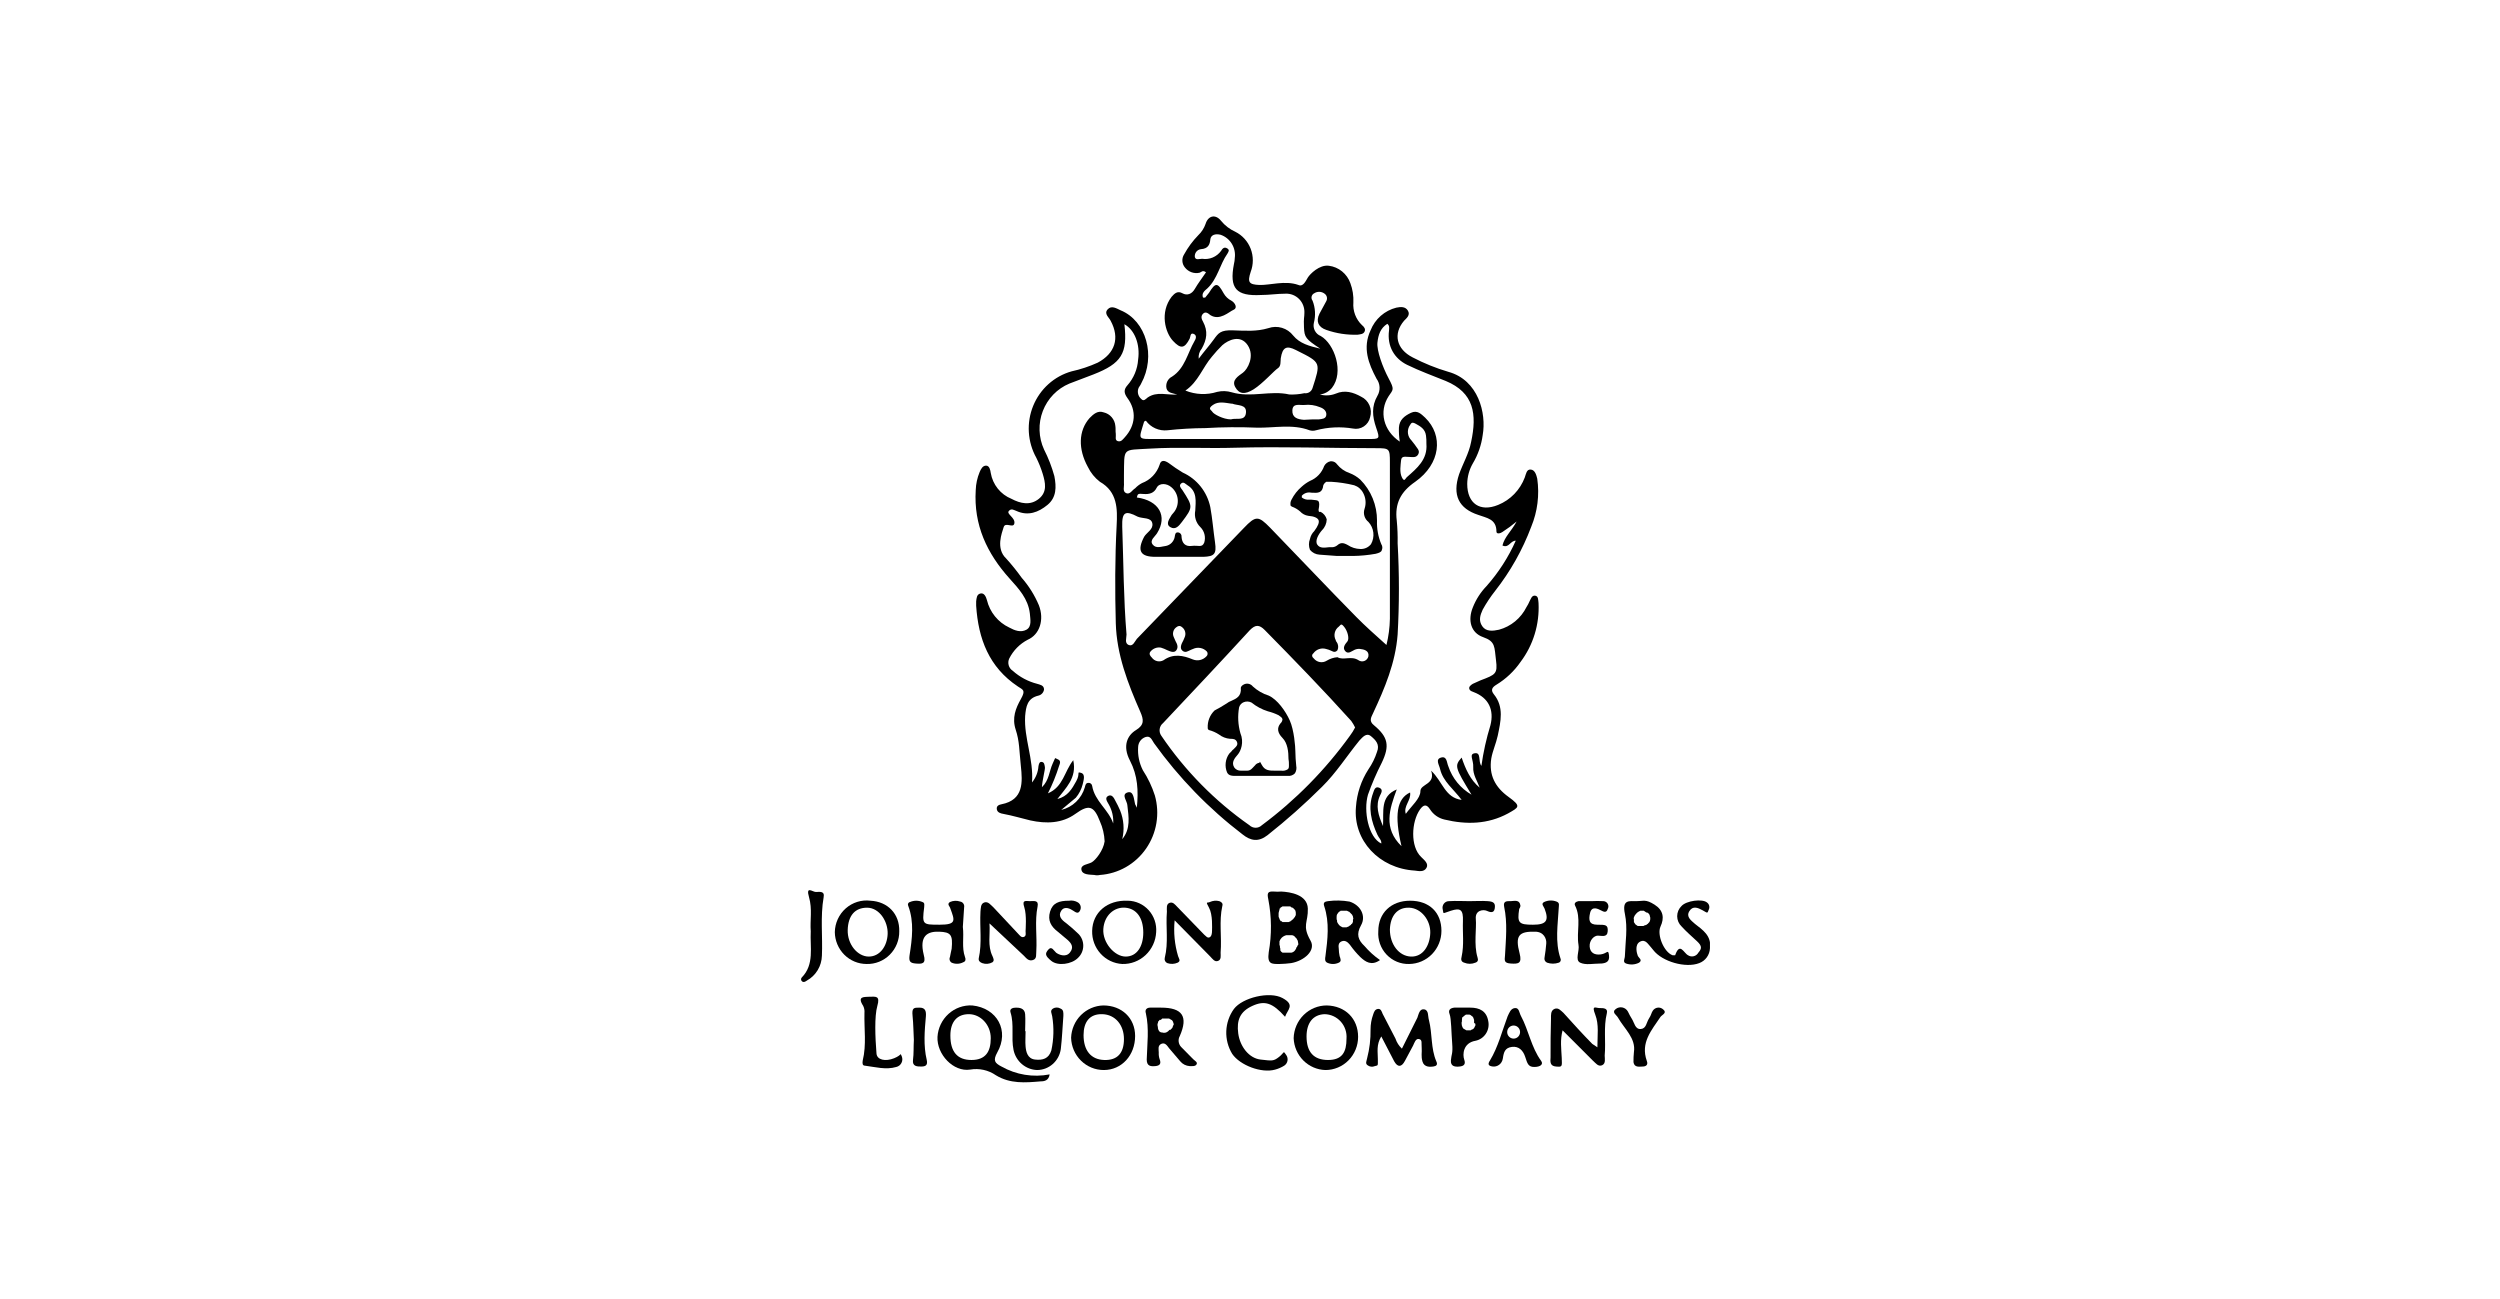 <svg width="231" height="120" viewBox="0 0 231 120" fill="none" xmlns="http://www.w3.org/2000/svg">
<g clip-path="url(#clip0_8248_22706)">
<path d="M108.776 36.451C108.379 36.33 107.902 36.331 107.783 35.887C107.735 35.673 107.76 35.449 107.853 35.251C107.947 35.053 108.105 34.893 108.299 34.798C109.49 34.032 109.728 32.621 110.364 31.532C110.522 31.29 110.602 30.968 110.284 30.847C109.967 30.726 110.006 31.129 109.927 31.29C109.451 32.218 109.093 32.258 108.379 31.492C107.664 30.726 107.148 28.871 108.26 27.419C108.538 27.097 108.815 26.855 109.252 27.097C109.689 27.338 110.125 27.177 110.403 26.693C110.681 26.209 111.078 25.685 111.435 25.161C111.118 24.919 110.999 25.161 110.84 25.201C110.593 25.257 110.335 25.242 110.097 25.156C109.858 25.071 109.648 24.919 109.49 24.718C109.35 24.552 109.266 24.344 109.252 24.126C109.237 23.908 109.293 23.691 109.411 23.508C109.766 22.859 110.207 22.262 110.721 21.734C111.026 21.445 111.258 21.085 111.396 20.685C111.634 19.919 112.309 19.758 112.825 20.403C113.179 20.838 113.627 21.183 114.135 21.411C114.787 21.735 115.296 22.296 115.561 22.983C115.826 23.67 115.827 24.433 115.564 25.121C115.246 26.088 115.405 26.29 116.358 26.33C117.311 26.371 118.74 25.887 119.97 26.33C120.407 26.532 120.645 25.968 120.844 25.645C121.042 25.322 121.916 24.435 122.789 24.556C123.234 24.612 123.656 24.792 124.006 25.077C124.357 25.362 124.623 25.74 124.774 26.169C124.985 26.735 125.079 27.339 125.052 27.943C125.02 28.331 125.075 28.721 125.212 29.084C125.35 29.447 125.566 29.774 125.846 30.04C126.044 30.201 126.203 30.403 126.084 30.645C125.965 30.887 125.687 30.887 125.449 30.927C124.464 30.961 123.482 30.811 122.551 30.484C121.836 30.242 121.558 29.718 121.916 28.992L122.551 27.822C122.613 27.709 122.631 27.575 122.602 27.448C122.572 27.322 122.498 27.211 122.392 27.137C122.256 27.032 122.092 26.972 121.922 26.965C121.751 26.957 121.583 27.003 121.439 27.097C121.378 27.125 121.324 27.166 121.281 27.219C121.239 27.271 121.209 27.333 121.193 27.399C121.178 27.466 121.178 27.535 121.193 27.601C121.208 27.668 121.238 27.729 121.28 27.782C121.538 28.436 121.579 29.158 121.4 29.838C121.345 30.084 121.379 30.341 121.495 30.563C121.612 30.785 121.804 30.958 122.035 31.048C123.305 31.774 124.218 34.395 123.067 35.847C122.786 36.185 122.388 36.401 121.955 36.451C122.441 36.585 122.956 36.557 123.424 36.371C124.258 36.008 125.052 36.25 125.766 36.653C126.108 36.812 126.381 37.092 126.535 37.441C126.688 37.79 126.711 38.183 126.6 38.548C126.524 38.9 126.314 39.207 126.017 39.403C125.72 39.599 125.359 39.669 125.012 39.597C123.875 39.407 122.712 39.462 121.598 39.758C121.404 39.817 121.197 39.817 121.003 39.758C119.415 39.153 117.708 39.556 116.12 39.516C114.545 39.449 112.969 39.462 111.396 39.556C110.215 39.563 109.036 39.63 107.863 39.758C107.484 39.798 107.102 39.738 106.754 39.582C106.406 39.427 106.104 39.181 105.878 38.871L105.719 38.951C105.203 40.685 105.044 40.564 106.91 40.564H126.401C127.513 40.564 127.513 40.564 127.156 39.516C126.798 38.468 126.719 37.54 127.275 36.572C127.417 36.332 127.485 36.054 127.471 35.774C127.457 35.494 127.361 35.224 127.195 35C126.441 33.589 125.885 32.137 126.64 30.524C126.844 30.008 127.167 29.548 127.581 29.183C127.996 28.819 128.489 28.56 129.021 28.427C129.418 28.347 129.855 28.306 130.093 28.709C130.331 29.113 129.974 29.395 129.736 29.637C128.704 30.847 129.021 32.258 130.53 33.024C131.584 33.574 132.687 34.02 133.825 34.355C136.604 35.121 137.358 38.185 137.001 40.201C136.877 41.13 136.566 42.022 136.088 42.822C135.756 43.398 135.578 44.051 135.572 44.718C135.572 46.532 136.763 47.339 138.43 46.653C138.991 46.425 139.499 46.082 139.923 45.645C140.346 45.208 140.676 44.686 140.891 44.113C141.01 43.79 141.05 43.347 141.447 43.387C141.844 43.427 141.963 43.911 142.042 44.234C142.258 45.736 142.065 47.27 141.487 48.669C140.683 50.808 139.558 52.807 138.152 54.597C137.723 55.142 137.338 55.722 137.001 56.33C136.762 56.855 136.604 57.339 136.961 57.863C137.318 58.387 137.953 58.306 138.509 58.185C139.054 58.037 139.562 57.774 140 57.412C140.438 57.051 140.795 56.6 141.05 56.089C141.158 55.922 141.251 55.747 141.328 55.564C141.447 55.363 141.526 55 141.844 55.04C142.161 55.081 142.122 55.443 142.161 55.726C142.259 57.684 141.668 59.613 140.494 61.169C139.905 62.018 139.148 62.732 138.271 63.266C137.874 63.508 137.715 63.75 138.033 64.153C138.986 65.322 138.668 66.653 138.39 67.984C138.231 68.71 137.914 69.395 137.795 70.08C137.556 71.613 138.152 72.742 139.383 73.629C140.613 74.516 140.335 74.597 139.343 75.161C137.477 76.169 135.492 76.21 133.468 75.726C133.191 75.663 132.929 75.545 132.697 75.379C132.466 75.213 132.269 75.002 132.118 74.758C131.8 74.274 131.522 74.355 131.205 74.798C130.411 75.927 130.292 78.226 131.324 79.193C131.602 79.476 132.038 79.798 131.8 80.201C131.562 80.605 131.086 80.484 130.728 80.443C127.434 80.242 125.012 77.661 125.29 74.556C125.376 73.319 125.772 72.126 126.441 71.088C126.784 70.594 127.051 70.05 127.235 69.476C127.513 68.79 127.116 68.387 126.679 68.024C126.243 67.661 125.885 68.145 125.607 68.427C124.456 69.838 123.464 71.411 122.154 72.701C120.558 74.289 118.875 75.784 117.112 77.177C116.279 77.822 115.564 77.701 114.81 77.097C111.689 74.713 108.933 71.873 106.632 68.669C106.434 68.387 106.314 67.943 105.838 68.105C105.646 68.171 105.478 68.295 105.357 68.461C105.237 68.626 105.169 68.826 105.163 69.032C105.113 69.772 105.264 70.511 105.6 71.169C106.073 71.894 106.447 72.681 106.711 73.508C106.944 74.335 106.992 75.204 106.851 76.053C106.71 76.901 106.384 77.707 105.897 78.41C105.41 79.114 104.774 79.698 104.035 80.12C103.297 80.541 102.475 80.79 101.63 80.847C101.461 80.888 101.284 80.888 101.114 80.847C100.677 80.806 100.003 80.847 99.923 80.363C99.844 79.879 100.519 79.879 100.876 79.677C101.233 79.476 101.948 78.588 102.067 77.742C102.04 77.101 101.892 76.471 101.63 75.887C101.074 74.435 100.598 74.314 99.367 75.201C98.137 76.088 96.668 76.129 95.199 75.806C94.365 75.605 93.572 75.363 92.698 75.201C92.46 75.161 92.142 75.08 92.103 74.758C92.063 74.435 92.341 74.355 92.539 74.314C94.604 73.911 94.485 72.258 94.326 70.766C94.167 69.274 94.207 68.508 93.85 67.419C93.492 66.33 93.85 65.443 94.326 64.597C94.802 63.75 94.524 63.75 94.048 63.427C91.388 61.653 90.396 59.032 90.197 55.968V55.564C90.237 55.282 90.237 54.919 90.594 54.839C90.951 54.758 91.11 55.161 91.19 55.443C91.323 55.997 91.579 56.513 91.936 56.953C92.293 57.393 92.744 57.745 93.254 57.984C93.77 58.266 94.326 58.468 94.842 58.185C95.358 57.903 95.199 57.218 95.159 56.693C95.001 55.322 94.127 54.395 93.294 53.468C91.19 51.129 89.959 48.508 90.158 45.282C90.177 44.714 90.298 44.153 90.515 43.629C90.634 43.347 90.793 43.024 91.11 43.024C91.428 43.024 91.507 43.427 91.547 43.709C91.638 44.238 91.861 44.734 92.195 45.151C92.528 45.567 92.961 45.89 93.453 46.089C94.286 46.532 95.199 46.734 95.993 46.089C96.787 45.443 96.589 44.597 96.35 43.79C96.193 43.277 95.994 42.778 95.755 42.298C95.351 41.573 95.115 40.764 95.065 39.933C95.015 39.102 95.152 38.27 95.466 37.5C95.78 36.731 96.262 36.044 96.876 35.492C97.49 34.94 98.22 34.537 99.01 34.314C99.843 34.131 100.654 33.861 101.432 33.508C103.02 32.661 103.496 31.25 102.623 29.637C102.464 29.314 101.987 28.992 102.345 28.588C102.702 28.185 103.178 28.508 103.536 28.669C105.918 29.637 106.831 32.903 105.441 35.443C105.362 35.645 105.203 35.766 105.163 35.968C105.124 36.127 105.129 36.294 105.178 36.451C105.227 36.608 105.318 36.747 105.441 36.855C105.679 37.137 105.878 36.855 106.037 36.734C106.91 36.129 107.863 36.532 108.776 36.451ZM105.044 74.637C105.203 73.064 105.124 71.653 104.409 70.282C103.694 68.911 104.171 67.943 104.965 67.46C105.759 66.976 105.679 66.492 105.362 65.766C104.211 63.145 103.178 60.484 103.099 57.58C103.02 54.677 103.02 51.572 103.178 48.548C103.258 47.016 103.258 45.443 101.63 44.516C101.159 44.154 100.778 43.684 100.519 43.145C99.606 41.492 99.645 39.798 100.677 38.629C101.035 38.266 101.432 37.903 101.987 38.105C102.273 38.172 102.531 38.328 102.723 38.553C102.916 38.778 103.033 39.058 103.059 39.355C103.099 39.597 103.059 39.839 103.099 40.08C103.139 40.322 102.98 40.685 103.297 40.766C103.615 40.847 103.774 40.564 103.933 40.403C104.925 39.314 105.044 37.943 104.171 36.774C103.853 36.33 103.814 36.008 104.171 35.605C104.755 34.947 105.104 34.109 105.163 33.226C105.362 31.814 104.846 30.484 103.893 29.959C104.211 32.661 103.615 33.589 101.035 34.597L98.812 35.443C98.255 35.675 97.75 36.019 97.328 36.455C96.906 36.891 96.576 37.409 96.357 37.978C96.138 38.548 96.035 39.156 96.055 39.767C96.074 40.378 96.215 40.978 96.469 41.532C96.869 42.317 97.188 43.141 97.422 43.992C97.621 45 97.621 45.968 96.787 46.653C95.953 47.339 95.001 47.701 93.929 47.218C93.691 47.137 93.453 46.935 93.214 47.218C92.976 47.5 93.81 47.822 93.73 48.347C93.651 48.871 92.897 48.185 92.738 48.709C92.579 49.234 91.984 50.685 92.976 51.613C93.486 52.176 93.963 52.768 94.405 53.387C95.066 54.141 95.602 54.999 95.993 55.927C96.509 57.258 96.073 58.629 94.961 59.113C94.227 59.495 93.63 60.101 93.254 60.847C93.162 61.042 93.144 61.264 93.203 61.472C93.261 61.68 93.392 61.859 93.572 61.976C94.22 62.557 94.996 62.972 95.834 63.185C96.073 63.266 96.469 63.306 96.469 63.709C96.449 63.845 96.389 63.972 96.297 64.072C96.205 64.173 96.085 64.243 95.953 64.274C94.921 64.516 94.802 65.282 94.723 66.169C94.604 68.226 95.517 70.121 95.358 72.298C95.706 71.877 95.914 71.355 95.953 70.806C95.993 70.605 96.033 70.363 96.271 70.403C96.509 70.443 96.509 70.685 96.549 70.887C96.589 71.088 96.311 72.056 96.271 72.742C96.946 72.097 96.946 71.25 97.263 70.564C97.581 69.879 97.422 70.04 97.74 70.161C98.057 70.282 97.938 70.564 97.859 70.766C97.587 71.641 97.241 72.491 96.827 73.306C98.256 72.701 98.335 71.29 99.169 70.242C99.526 71.895 98.454 72.822 97.7 73.831C98.653 73.588 99.05 72.903 99.447 72.177C99.844 71.451 99.447 71.29 99.883 71.411C100.32 71.532 100.122 72.097 100.042 72.46C99.927 72.92 99.71 73.348 99.407 73.71L98.057 74.838C98.572 74.717 99.045 74.459 99.429 74.09C99.812 73.722 100.093 73.257 100.241 72.742C100.28 72.58 100.32 72.338 100.558 72.338C100.6 72.333 100.643 72.336 100.683 72.347C100.724 72.358 100.762 72.377 100.795 72.404C100.828 72.43 100.856 72.463 100.877 72.5C100.898 72.537 100.911 72.578 100.916 72.621C101.154 74.032 102.424 74.798 102.861 76.088C102.896 75.484 102.758 74.882 102.464 74.355C102.345 74.113 102.027 73.75 102.384 73.548C102.742 73.347 102.94 73.75 103.059 73.992C103.221 74.279 103.366 74.575 103.496 74.879C103.84 75.722 103.91 76.654 103.694 77.54C104.488 76.572 104.29 75.484 104.171 74.435C104.171 74.032 103.575 73.427 104.171 73.226C104.766 73.024 104.766 73.871 104.885 74.314C104.947 74.417 105 74.525 105.044 74.637ZM135.969 73.427C134.42 70.887 134.381 70.766 135.056 70C135.413 71.048 135.849 72.056 136.723 72.782C136.485 72.137 136.088 71.572 136.127 70.887C136.167 70.201 135.691 69.677 136.286 69.597C136.882 69.516 136.564 70.363 136.882 70.766C137.06 69.495 137.339 68.241 137.715 67.016C138.073 65.605 137.556 64.476 136.167 63.951C136.008 63.871 135.849 63.871 135.77 63.669C135.691 63.468 135.889 63.306 136.088 63.185L136.802 62.863C138.192 62.339 138.39 62.258 138.231 61.008C138.073 59.758 138.192 59.274 137.04 58.871C135.889 58.468 135.611 57.298 136.088 56.129C136.378 55.391 136.81 54.72 137.358 54.153C138.464 52.904 139.375 51.49 140.057 49.959C139.541 49.959 139.422 50.685 138.827 50.403C139.025 49.597 139.66 49.072 140.137 48.185C139.721 48.535 139.283 48.859 138.827 49.153C138.668 49.274 138.271 49.395 138.271 49.113C138.271 47.943 137.358 47.863 136.604 47.581C134.778 46.989 134.182 45.739 134.817 43.83C135.175 42.822 135.73 41.895 135.929 40.847C136.485 38.266 136.207 36.29 133.587 35.201C132.396 34.718 131.165 34.274 130.014 33.709C128.863 33.145 128.148 32.016 128.347 30.524C128.347 30.322 128.426 30.121 128.188 29.919C127.553 30.322 127.354 30.927 127.275 31.653C127.195 32.379 127.751 33.911 128.307 34.959C128.863 36.008 128.744 35.968 128.307 36.613C127.394 38.024 127.831 39.798 129.339 40.806C129.273 40.38 129.247 39.948 129.26 39.516C129.299 38.79 129.776 38.427 130.371 38.145C130.967 37.863 131.324 38.266 131.681 38.589C133.388 40.242 133.11 42.863 130.768 44.516C129.418 45.443 128.863 46.532 129.061 48.105C129.127 48.801 129.154 49.502 129.141 50.201C129.299 53.008 129.299 55.822 129.141 58.629C128.942 61.25 127.95 63.589 126.878 65.887C126.719 66.25 126.441 66.613 126.957 67.016C128.267 68.105 128.426 68.911 127.672 70.484C127.184 71.435 126.76 72.418 126.401 73.427C125.965 74.919 126.441 77.379 127.632 77.943C127.672 77.621 127.394 77.419 127.275 77.137C126.719 75.927 126.362 74.637 126.878 73.266C126.957 73.064 127.037 72.621 127.434 72.782C127.831 72.943 127.632 73.266 127.513 73.508C127.076 74.435 127.354 75.322 127.791 76.33C127.87 74.96 127.513 73.588 129.061 72.943C128.386 74.758 127.791 76.532 129.498 78.185C128.823 75.322 129.061 73.79 130.292 73.226C130.411 73.951 129.657 74.476 129.895 75.201C130.411 74.476 131.245 73.79 131.245 73.105C131.245 72.419 132.674 72.5 132.237 71.21C133.309 72.218 133.507 73.71 135.056 73.911C134.301 72.903 133.349 72.218 133.071 71.088C132.991 70.685 132.594 70.161 133.15 70C133.706 69.838 133.666 70.443 133.825 70.806C134.196 71.919 134.96 72.852 135.969 73.427ZM128.108 59.597C128.304 58.805 128.41 57.993 128.426 57.177V42.701C128.426 41.451 128.386 41.411 127.156 41.411C122.829 41.411 118.462 41.25 114.095 41.371C111.515 41.451 108.895 41.29 106.275 41.451C103.655 41.613 103.893 41.29 103.853 43.951V44.637C103.893 44.959 103.694 45.403 104.052 45.564C104.409 45.726 104.607 45.282 104.885 45.121C105.069 44.925 105.284 44.762 105.521 44.637C105.899 44.496 106.242 44.271 106.523 43.978C106.805 43.685 107.019 43.331 107.148 42.943C107.267 42.459 107.625 42.54 107.982 42.782C108.403 43.101 108.84 43.397 109.292 43.669C109.933 43.959 110.497 44.399 110.938 44.952C111.38 45.506 111.686 46.158 111.832 46.855C112.031 47.943 112.11 49.032 112.269 50.121C112.428 51.209 112.19 51.411 111.197 51.451H106.751C105.362 51.451 105.044 50.887 105.719 49.597C105.957 49.193 106.592 48.911 106.473 48.347C106.354 47.782 105.6 47.943 105.124 47.742C103.972 47.137 103.655 47.298 103.694 48.669C103.814 51.976 103.814 55.322 104.091 58.629C104.091 58.951 103.893 59.435 104.29 59.597C104.687 59.758 104.846 59.274 105.044 59.032L114.929 48.79C116.04 47.621 116.279 47.661 117.35 48.75C120.01 51.492 122.63 54.274 125.33 57.016C126.163 57.863 127.076 58.669 128.108 59.597ZM125.211 67.218C125.109 67.006 124.99 66.803 124.853 66.613C122.273 63.75 119.573 60.968 116.874 58.226C116.358 57.701 116.001 57.701 115.485 58.226C112.825 61.129 110.165 63.951 107.466 66.814C107.295 66.95 107.182 67.148 107.153 67.366C107.123 67.585 107.178 67.806 107.307 67.984C109.501 71.22 112.259 74.022 115.445 76.25C115.6 76.4 115.806 76.484 116.021 76.484C116.235 76.484 116.441 76.4 116.596 76.25C119.71 73.934 122.454 71.146 124.734 67.984C124.916 67.744 125.075 67.487 125.211 67.218ZM121.995 32.218C120.645 31.33 120.526 31.169 120.487 30.242C120.447 29.314 120.526 29.355 120.526 28.911C120.538 28.675 120.5 28.439 120.416 28.219C120.333 27.998 120.204 27.798 120.04 27.631C119.875 27.464 119.678 27.334 119.461 27.248C119.244 27.163 119.012 27.125 118.78 27.137C118.025 27.137 117.271 27.258 116.517 27.258C114.214 27.379 113.579 26.653 114.016 24.395C114.062 24.21 114.088 24.021 114.095 23.831C114.156 23.375 114.058 22.913 113.819 22.523C113.58 22.133 113.214 21.839 112.785 21.693C112.309 21.572 111.872 21.693 111.832 22.137C111.793 22.58 111.634 22.984 110.959 23.024C110.875 23.034 110.795 23.061 110.721 23.103C110.648 23.145 110.583 23.201 110.532 23.269C110.48 23.336 110.442 23.414 110.42 23.496C110.398 23.579 110.392 23.665 110.403 23.75C110.483 24.072 110.84 23.911 111.078 23.911C111.407 23.963 111.743 23.923 112.051 23.795C112.359 23.667 112.626 23.456 112.825 23.185C112.944 22.984 113.103 22.782 113.381 22.943C113.659 23.105 113.5 23.266 113.42 23.427C112.706 24.435 112.507 25.766 111.555 26.653C111.316 26.855 110.999 27.097 111.158 27.5H111.356L111.713 27.056C112.309 26.088 112.507 26.088 113.063 27.097C113.228 27.393 113.477 27.632 113.778 27.782C114.135 27.984 114.373 28.468 113.976 28.629C113.579 28.79 112.706 29.677 111.832 29.113C111.634 28.951 111.396 28.75 111.158 28.992C110.919 29.234 111.038 29.516 111.158 29.718C111.634 30.605 111.515 31.371 111.038 32.218C110.932 32.344 110.852 32.492 110.804 32.652C110.756 32.811 110.741 32.979 110.761 33.145C111.237 32.5 111.713 31.976 112.15 31.371C112.587 30.766 112.785 30.484 113.936 30.524C115.088 30.564 116.12 30.645 117.192 30.322C117.598 30.179 118.038 30.168 118.451 30.291C118.864 30.413 119.228 30.664 119.494 31.008C120.09 31.734 120.963 31.976 121.995 32.218ZM109.53 36.089C110.467 36.469 111.504 36.512 112.468 36.209C112.913 36.103 113.379 36.117 113.817 36.25C115.604 36.774 117.39 36.048 119.137 36.451C119.603 36.47 120.07 36.429 120.526 36.331C120.688 36.357 120.854 36.322 120.993 36.233C121.132 36.144 121.234 36.007 121.28 35.847C122.035 33.508 122.074 33.508 119.891 32.419L119.732 32.339C118.859 31.895 118.502 32.097 118.343 33.105C118.303 33.427 118.383 33.83 118.065 34.032C117.747 34.234 116.676 35.443 115.842 35.968C115.008 36.492 114.492 36.411 114.135 35.766C113.778 35.121 114.413 34.758 114.849 34.435C115.286 34.113 115.961 32.903 115.286 31.895C114.611 30.887 113.5 31.411 112.944 31.895C112.606 32.225 112.288 32.575 111.991 32.943C111.118 33.951 110.721 35.282 109.53 36.089ZM105.044 45.968C107.108 46.25 107.902 47.701 106.91 49.274C106.711 49.597 106.195 49.919 106.513 50.322C106.831 50.726 107.347 50.484 107.744 50.443C107.938 50.401 108.117 50.303 108.258 50.159C108.399 50.016 108.496 49.835 108.538 49.637C108.577 49.435 108.577 49.193 108.815 49.193C108.866 49.193 108.916 49.204 108.962 49.224C109.008 49.245 109.049 49.275 109.083 49.313C109.117 49.352 109.142 49.397 109.158 49.445C109.173 49.494 109.178 49.546 109.173 49.597C109.212 50.201 109.53 50.524 110.125 50.443C110.721 50.363 111.078 50.645 111.277 50.121C111.349 49.875 111.354 49.613 111.291 49.365C111.228 49.116 111.1 48.889 110.919 48.709C110.718 48.516 110.569 48.274 110.486 48.006C110.402 47.738 110.388 47.453 110.443 47.177C110.483 46.331 110.642 45.403 109.728 44.839C109.53 44.718 109.371 44.476 109.133 44.677C108.895 44.879 109.133 45.121 109.252 45.282C110.245 46.814 110.245 46.855 109.212 48.226C108.935 48.589 108.617 48.992 108.141 48.709C107.664 48.427 108.061 47.943 108.26 47.581L108.498 47.298C108.75 46.962 108.865 46.541 108.821 46.121C108.777 45.701 108.576 45.314 108.26 45.04C107.823 44.637 107.108 44.597 106.87 45.08C106.632 45.564 106.195 45.685 105.679 45.645C105.163 45.605 105.124 45.605 105.044 45.968ZM123.583 60.726C124.139 61.048 124.853 60.564 125.528 61.008C125.608 61.063 125.7 61.097 125.796 61.108C125.892 61.119 125.989 61.106 126.078 61.07C126.168 61.034 126.248 60.977 126.311 60.903C126.375 60.829 126.419 60.74 126.441 60.645C126.521 60.121 126.044 60 125.647 59.959C125.484 59.946 125.321 59.974 125.171 60.04C124.893 60.161 124.575 60.484 124.297 60.161C124.02 59.839 124.297 59.516 124.496 59.274C124.694 59.032 124.536 58.347 124.218 57.943C123.9 57.54 123.9 57.742 123.702 57.903C123.514 58.041 123.381 58.244 123.33 58.475C123.279 58.705 123.312 58.946 123.424 59.153C123.424 59.184 123.431 59.215 123.445 59.243C123.459 59.271 123.479 59.295 123.504 59.314C123.582 59.423 123.631 59.552 123.645 59.687C123.659 59.821 123.637 59.957 123.583 60.081C123.305 60.403 123.067 60.121 122.789 60.04L122.511 59.959C122.302 59.9 122.079 59.907 121.874 59.979C121.668 60.051 121.489 60.185 121.36 60.363C121.161 60.524 121.241 60.726 121.4 60.847C121.54 61.022 121.738 61.139 121.958 61.176C122.177 61.213 122.402 61.168 122.59 61.048C122.892 60.864 123.232 60.753 123.583 60.726ZM131.8 41.008C131.807 40.752 131.794 40.496 131.761 40.242C131.681 39.637 131.245 39.395 130.808 39.153C130.371 38.911 130.371 39.193 130.212 39.395C130.104 39.603 130.064 39.841 130.1 40.074C130.136 40.306 130.245 40.521 130.411 40.685L130.728 41.089C130.887 41.371 131.245 41.613 131.046 41.976C130.848 42.339 130.49 42.218 130.173 42.218C129.855 42.218 129.498 42.097 129.458 42.54C129.418 42.984 129.299 43.629 129.538 44.113C129.776 44.597 129.855 44.193 130.014 44.072C130.927 43.266 131.919 42.459 131.8 41.008ZM107.267 59.839C107.081 59.807 106.891 59.828 106.716 59.9C106.541 59.971 106.388 60.089 106.275 60.242C106.156 60.443 106.275 60.605 106.434 60.766C106.553 60.931 106.728 61.047 106.925 61.091C107.122 61.136 107.328 61.106 107.505 61.008C108.418 60.363 109.331 60.564 110.205 60.927C110.42 61.016 110.656 61.036 110.883 60.986C111.11 60.935 111.316 60.817 111.475 60.645C111.537 60.59 111.575 60.514 111.582 60.431C111.59 60.349 111.566 60.266 111.515 60.201C111.354 60.032 111.146 59.917 110.918 59.874C110.69 59.83 110.455 59.86 110.245 59.959L110.046 60.04C109.768 60.161 109.53 60.363 109.252 60.121C108.974 59.879 109.173 59.476 109.331 59.193L109.451 58.911C109.531 58.748 109.551 58.56 109.508 58.383C109.464 58.205 109.359 58.049 109.212 57.943C109.014 57.782 108.855 57.822 108.657 57.984C108.529 58.086 108.44 58.23 108.404 58.392C108.367 58.553 108.387 58.722 108.458 58.871L108.617 59.234C108.776 59.516 108.895 59.798 108.696 60.081C108.498 60.363 108.141 60.201 107.863 60.081C107.671 59.983 107.472 59.902 107.267 59.839ZM113.738 38.75C114.214 38.589 115.048 38.951 115.127 38.145C115.207 37.339 114.373 37.5 113.857 37.298H113.778C113.182 37.218 112.587 37.056 112.071 37.419C111.555 37.782 111.912 37.863 112.031 38.064C112.15 38.266 113.023 38.75 113.738 38.75ZM121.32 38.75H121.876C122.154 38.709 122.511 38.709 122.551 38.347C122.59 37.984 122.313 37.742 121.955 37.621C121.503 37.434 121.012 37.365 120.526 37.419C120.09 37.459 119.454 37.218 119.415 37.903C119.375 38.589 119.891 38.75 120.487 38.79L121.32 38.75Z" fill="black"/>
<path d="M156.61 85.363C156.253 85.041 155.776 84.718 156.094 84.194C156.412 83.67 156.888 83.871 157.325 84.113C157.761 84.355 157.761 84.436 157.88 84.073C157.942 83.959 157.96 83.826 157.931 83.699C157.902 83.572 157.827 83.461 157.722 83.387C157.285 83.025 155.816 83.226 155.379 83.71C155.251 83.831 155.148 83.977 155.078 84.14C155.008 84.303 154.971 84.48 154.971 84.657C154.971 84.835 155.008 85.012 155.078 85.175C155.148 85.338 155.251 85.484 155.379 85.605C155.816 86.089 156.332 86.532 156.808 86.976C157.285 87.42 157.245 87.662 156.928 88.025C156.883 88.106 156.822 88.177 156.749 88.234C156.676 88.291 156.592 88.332 156.503 88.354C156.413 88.377 156.321 88.381 156.23 88.366C156.139 88.351 156.052 88.317 155.975 88.266C155.578 88.065 155.221 87.016 154.784 88.266H154.546C153.752 87.984 153.077 86.371 153.434 85.605C153.791 84.839 153.712 84.113 152.878 83.589C152.045 83.065 151.886 83.266 151.211 83.266C150.536 83.266 149.861 83.105 150.139 84.436C150.417 85.766 150.179 87.057 150.139 88.347C150.139 88.589 149.901 88.912 150.258 89.032C150.452 89.1 150.657 89.127 150.862 89.114C151.066 89.1 151.266 89.045 151.449 88.952C151.807 88.71 151.41 88.508 151.33 88.307C151.251 88.105 151.013 87.299 151.529 87.016C152.045 86.734 152.283 87.258 152.561 87.541L152.759 87.782C153.593 88.871 155.776 89.476 157.007 88.992C157.287 88.889 157.531 88.704 157.708 88.46C157.884 88.216 157.986 87.924 157.999 87.621C158.158 86.452 157.325 85.928 156.61 85.363ZM152.481 84.96C152.474 85.046 152.446 85.128 152.402 85.202L152.283 85.323C152.283 85.363 152.283 85.363 152.243 85.363L152.084 85.484H152.005L151.846 85.565H151.33L151.211 85.484C151.141 85.452 151.084 85.394 151.052 85.323L150.973 85.202V84.96C150.933 84.879 150.973 84.799 150.973 84.758C151.015 84.638 151.083 84.527 151.171 84.436L151.291 84.315L151.41 84.234L151.568 84.153H151.886L152.005 84.234L152.124 84.315H152.204L152.362 84.436C152.402 84.516 152.442 84.557 152.442 84.637C152.488 84.738 152.502 84.851 152.481 84.96Z" fill="black"/>
<path d="M121.082 86.895C120.288 85.484 120.884 85.242 120.844 83.952C120.804 82.661 119.216 82.419 118.383 82.379C118.158 82.399 117.932 82.399 117.708 82.379C117.112 82.339 117.073 82.54 117.192 83.105C117.503 84.715 117.516 86.369 117.231 87.984C117.073 89.113 117.509 89.073 118.224 89.073C118.582 89.066 118.94 89.039 119.296 88.992C120.487 88.79 121.638 87.823 121.082 86.895ZM118.184 84.194C118.184 84.153 118.184 84.113 118.224 84.113V83.952H118.264C118.303 83.911 118.343 83.871 118.343 83.831H118.383L118.502 83.75H119.216L119.375 83.871H119.454L119.613 84.032C119.653 84.073 119.693 84.113 119.693 84.153C119.724 84.23 119.738 84.312 119.732 84.395V84.556C119.693 84.637 119.653 84.677 119.653 84.718C119.653 84.723 119.652 84.728 119.65 84.733C119.648 84.738 119.645 84.743 119.641 84.746C119.638 84.75 119.633 84.753 119.628 84.755C119.624 84.757 119.618 84.758 119.613 84.758L119.494 84.919L119.296 85.081C119.29 85.081 119.285 85.082 119.28 85.084C119.276 85.086 119.271 85.089 119.268 85.092C119.264 85.096 119.261 85.101 119.259 85.106C119.257 85.11 119.256 85.116 119.256 85.121L119.057 85.202H118.502L118.422 85.121H118.343C118.267 85.027 118.212 84.917 118.184 84.798C118.144 84.758 118.144 84.718 118.144 84.637V84.355L118.184 84.194ZM119.891 87.379C119.877 87.395 119.866 87.415 119.859 87.435C119.852 87.456 119.85 87.478 119.851 87.5H119.812C119.783 87.618 119.729 87.729 119.653 87.823C119.573 87.925 119.461 87.996 119.335 88.024H118.502C118.417 87.979 118.348 87.909 118.303 87.823V87.661C118.271 87.585 118.258 87.502 118.264 87.419C118.264 87.379 118.264 87.379 118.224 87.339V86.976C118.266 86.855 118.334 86.745 118.422 86.653C118.544 86.535 118.695 86.451 118.859 86.411H119.375C119.439 86.419 119.501 86.441 119.556 86.476C119.611 86.511 119.658 86.557 119.693 86.613C119.766 86.661 119.822 86.731 119.851 86.814C119.9 86.87 119.928 86.942 119.931 87.016C119.931 87.097 119.971 87.177 119.971 87.258C119.939 87.295 119.913 87.336 119.891 87.379Z" fill="black"/>
<path d="M96.985 99.274C96.906 99.838 96.509 99.919 96.151 99.919C94.762 100.04 93.333 100.161 92.023 99.355C91.326 98.873 90.472 98.685 89.641 98.83C88.093 99.072 86.545 97.419 86.624 95.806C86.675 94.99 87.042 94.226 87.644 93.683C88.246 93.139 89.035 92.859 89.84 92.903C92.142 93.145 93.293 95.242 92.142 97.258C91.745 97.984 91.904 98.225 92.539 98.548C93.891 99.313 95.465 99.57 96.985 99.274ZM87.815 95.685C87.815 97.177 88.45 97.943 89.76 97.943C91.07 97.943 91.546 97.177 91.546 95.927C91.546 94.677 90.594 93.709 89.522 93.709C88.45 93.709 87.815 94.395 87.815 95.685Z" fill="black"/>
<path d="M127.632 95.766C127.156 96.532 127.314 97.218 127.314 97.863C127.314 98.508 127.354 98.427 127.037 98.508C126.927 98.556 126.807 98.574 126.688 98.56C126.57 98.546 126.457 98.5 126.362 98.427C126.124 98.266 126.282 98.024 126.322 97.782C126.547 96.914 126.654 96.018 126.64 95.121C126.638 94.653 126.718 94.189 126.878 93.75C126.957 93.508 127.037 93.266 127.314 93.226C127.592 93.185 127.672 93.468 127.751 93.669L128.942 95.968C129.059 96.324 129.264 96.643 129.538 96.895L130.967 94.032C131.086 93.709 131.165 93.185 131.602 93.266C132.038 93.347 131.919 93.911 132.038 94.274C132.356 95.524 132.197 96.855 132.713 98.064C132.872 98.387 132.713 98.508 132.435 98.548C132.158 98.588 131.602 98.629 131.443 98.105C131.284 97.58 131.403 97.258 131.364 96.814C131.324 96.371 131.443 96.088 131.125 96.008C130.808 95.927 130.689 96.371 130.57 96.613L129.815 98.024C129.498 98.629 129.141 98.629 128.823 98.064L127.632 95.766Z" fill="black"/>
<path d="M126.084 87.419C125.488 86.855 125.29 86.331 125.766 85.484C126.242 84.637 125.726 83.629 124.694 83.306C124.038 83.192 123.369 83.178 122.709 83.266C122.471 83.306 122.233 83.347 122.352 83.71C122.868 85.242 122.67 86.814 122.471 88.347C122.431 88.589 122.392 88.831 122.63 88.952C122.798 89.031 122.981 89.072 123.166 89.072C123.351 89.072 123.534 89.031 123.702 88.952C123.98 88.831 123.86 88.589 123.781 88.347C123.733 88.121 123.706 87.892 123.702 87.661C123.662 87.379 123.662 87.097 123.98 86.976C124.297 86.855 124.535 87.056 124.734 87.298C125.018 87.702 125.337 88.08 125.687 88.427C126.163 88.871 126.719 89.274 127.513 88.71C126.984 88.344 126.503 87.91 126.084 87.419ZM125.012 85V85.201C124.971 85.246 124.943 85.302 124.932 85.363H124.893C124.853 85.403 124.813 85.444 124.813 85.484H124.774L124.615 85.605L124.416 85.685H124.059L123.9 85.605L123.781 85.524C123.781 85.513 123.777 85.503 123.769 85.496C123.762 85.488 123.752 85.484 123.741 85.484L123.622 85.323C123.583 85.242 123.543 85.202 123.543 85.121V85.04C123.511 84.993 123.497 84.936 123.503 84.879V84.718C123.494 84.617 123.522 84.516 123.583 84.435L123.702 84.274L123.821 84.194C123.86 84.194 123.86 84.194 123.86 84.153H124.456L124.615 84.234H124.654L124.774 84.355L124.932 84.516C124.972 84.556 124.972 84.637 125.012 84.677C125.006 84.734 125.02 84.791 125.051 84.839L125.012 85Z" fill="black"/>
<path d="M91.428 85.323C91.508 86.371 91.23 87.379 91.706 88.347C91.785 88.548 91.905 88.75 91.706 88.911C91.562 88.993 91.403 89.043 91.238 89.057C91.074 89.071 90.909 89.049 90.753 88.992C90.555 88.911 90.396 88.79 90.436 88.548C90.753 87.137 90.515 85.685 90.595 84.234C90.634 83.911 90.595 83.508 90.952 83.387C91.309 83.266 91.547 83.629 91.785 83.831L94.088 86.29C94.247 86.451 94.366 86.653 94.604 86.572C94.842 86.492 94.763 86.21 94.763 86.048C94.763 85.887 94.882 84.556 94.644 83.831C94.406 83.105 94.802 83.266 95.16 83.266C95.517 83.266 95.993 83.145 95.874 83.75C95.597 85.121 95.835 86.492 95.755 87.863C95.716 88.185 95.835 88.589 95.438 88.71C95.041 88.831 94.842 88.548 94.604 88.306L91.428 85.323Z" fill="black"/>
<path d="M141.644 85.444C142.875 85.444 143.153 85.081 142.716 83.952C142.637 83.75 142.359 83.508 142.676 83.347C142.856 83.262 143.05 83.214 143.248 83.207C143.446 83.201 143.643 83.234 143.828 83.307C144.145 83.428 144.026 83.67 144.026 83.912C143.947 85.444 143.669 87.016 144.185 88.549C144.204 88.585 144.216 88.625 144.218 88.667C144.22 88.708 144.214 88.75 144.199 88.788C144.184 88.827 144.16 88.861 144.13 88.889C144.101 88.918 144.065 88.939 144.026 88.952C143.679 89.072 143.302 89.072 142.954 88.952C142.863 88.915 142.787 88.846 142.743 88.757C142.699 88.667 142.69 88.564 142.716 88.468C142.795 88.024 142.835 87.621 142.875 87.178C142.915 86.734 142.637 86.089 141.843 86.089C140.334 86.049 139.977 86.452 140.414 88.105C140.652 89.032 140.295 89.073 139.62 89.032C138.945 88.992 139.024 88.75 139.064 88.266C139.143 86.774 139.302 85.282 138.985 83.79C138.865 83.226 139.262 83.266 139.58 83.266C139.898 83.266 140.414 83.065 140.493 83.71C140.471 83.811 140.43 83.906 140.374 83.992C140.175 85.282 140.334 85.444 141.644 85.444Z" fill="black"/>
<path d="M110.245 97.863L109.133 96.734C109.009 96.601 108.93 96.432 108.909 96.25C108.887 96.068 108.924 95.884 109.014 95.726C109.808 93.911 109.252 93.105 107.268 93.105H106.275C105.997 93.105 105.759 93.266 105.878 93.629C106.196 95.04 105.997 96.492 105.958 97.903C105.958 98.508 106.315 98.548 106.751 98.508C107.188 98.468 107.307 98.266 107.148 97.863C107.083 97.668 107.056 97.463 107.069 97.258C107.069 96.976 106.95 96.613 107.307 96.451C107.665 96.29 107.863 96.653 108.022 96.855L109.054 98.064C109.162 98.195 109.295 98.302 109.445 98.378C109.596 98.454 109.76 98.499 109.927 98.508C110.165 98.508 110.443 98.548 110.562 98.347C110.682 98.145 110.404 98.024 110.245 97.863ZM108.379 94.798C108.376 94.873 108.348 94.944 108.3 95L108.141 95.161H108.061L107.942 95.282C107.869 95.351 107.779 95.399 107.681 95.42C107.583 95.442 107.481 95.436 107.387 95.403C107.334 95.405 107.282 95.395 107.234 95.374C107.186 95.353 107.144 95.322 107.109 95.282C107.046 95.2 107.005 95.103 106.99 95V94.919C106.99 94.839 106.95 94.798 106.95 94.718C106.944 94.648 106.958 94.578 106.99 94.516C107.008 94.464 107.021 94.41 107.029 94.355H107.069L107.148 94.234H107.268L107.387 94.113H108.022L108.3 94.274L108.379 94.395C108.419 94.476 108.419 94.556 108.458 94.637C108.443 94.696 108.416 94.751 108.379 94.798Z" fill="black"/>
<path d="M88.967 85.645C89.086 86.613 88.848 87.54 89.165 88.427C89.245 88.629 89.245 88.831 89.006 88.911C88.841 88.997 88.66 89.045 88.475 89.052C88.29 89.059 88.105 89.025 87.934 88.951C87.848 88.901 87.783 88.818 87.754 88.721C87.724 88.624 87.732 88.519 87.776 88.427C87.815 88.145 87.895 87.903 87.934 87.661C88.054 86.371 87.855 86.129 86.783 86.089C85.712 86.048 84.918 86.451 85.354 88.226C85.592 89.072 85.195 89.072 84.64 89.032C84.084 88.992 83.965 88.831 84.044 88.266C84.282 86.734 84.481 85.201 83.925 83.71C83.905 83.676 83.894 83.638 83.891 83.6C83.889 83.561 83.896 83.522 83.911 83.486C83.927 83.45 83.951 83.419 83.981 83.395C84.011 83.371 84.046 83.354 84.084 83.347C84.266 83.268 84.462 83.227 84.659 83.227C84.857 83.227 85.053 83.268 85.235 83.347C85.473 83.427 85.394 83.629 85.394 83.831C85.195 85.443 85.235 85.443 86.823 85.443C88.411 85.443 88.212 85.04 87.815 83.951C87.776 83.75 87.458 83.548 87.776 83.347C88.077 83.212 88.417 83.198 88.728 83.306C88.786 83.316 88.841 83.337 88.891 83.369C88.941 83.401 88.983 83.443 89.016 83.492C89.05 83.54 89.073 83.596 89.085 83.654C89.097 83.712 89.097 83.772 89.086 83.831L88.967 85.645Z" fill="black"/>
<path d="M108.537 85.04C108.427 86.153 108.535 87.277 108.855 88.347C108.934 88.588 109.132 88.79 108.815 88.951C108.514 89.086 108.173 89.1 107.862 88.992C107.77 88.955 107.695 88.886 107.651 88.796C107.607 88.707 107.598 88.604 107.624 88.508C107.981 87.097 107.703 85.645 107.822 84.234C107.822 83.951 107.743 83.548 108.061 83.427C108.378 83.306 108.577 83.588 108.775 83.79L111.276 86.371C111.435 86.492 111.554 86.693 111.752 86.613C111.951 86.532 111.991 86.25 111.991 86.008C111.991 85.766 112.07 84.516 111.713 83.871C111.356 83.226 111.554 83.468 111.792 83.347C112.066 83.219 112.374 83.19 112.666 83.266C112.864 83.347 113.023 83.468 112.943 83.71C112.626 85.121 112.904 86.572 112.785 88.024C112.785 88.306 112.864 88.669 112.546 88.79C112.229 88.911 112.03 88.588 111.832 88.387L108.537 85.04Z" fill="black"/>
<path d="M125.489 95.806C125.489 96.619 125.171 97.398 124.605 97.973C124.039 98.548 123.272 98.871 122.472 98.871C121.706 98.851 120.976 98.536 120.43 97.989C119.885 97.442 119.564 96.705 119.534 95.927C119.555 95.118 119.886 94.349 120.457 93.784C121.028 93.219 121.794 92.903 122.591 92.903C124.298 92.943 125.489 94.113 125.489 95.806ZM120.725 95.766C120.725 97.218 121.4 97.943 122.71 97.943C124.02 97.943 124.417 97.218 124.417 95.968C124.439 95.682 124.403 95.396 124.311 95.125C124.22 94.854 124.075 94.606 123.885 94.394C123.695 94.183 123.465 94.013 123.208 93.895C122.952 93.777 122.674 93.714 122.392 93.71C121.321 93.75 120.725 94.516 120.725 95.766Z" fill="black"/>
<path d="M104.885 95.726C104.885 97.5 103.654 98.871 101.987 98.871C101.2 98.871 100.445 98.559 99.881 98.002C99.317 97.445 98.99 96.686 98.97 95.887C99 95.098 99.324 94.351 99.877 93.797C100.43 93.243 101.17 92.923 101.947 92.903C103.654 92.903 104.885 94.072 104.885 95.726ZM100.121 95.645C100.121 97.056 100.796 97.903 102.026 97.943C103.257 97.984 103.853 97.298 103.853 96.008C103.853 94.718 103.059 93.75 101.868 93.71C100.677 93.669 100.121 94.435 100.121 95.645Z" fill="black"/>
<path d="M83.091 86.048C83.097 86.45 83.022 86.849 82.872 87.222C82.722 87.594 82.499 87.931 82.217 88.213C81.936 88.496 81.6 88.718 81.232 88.865C80.864 89.013 80.47 89.083 80.074 89.072C79.302 89.072 78.561 88.764 78.011 88.213C77.461 87.662 77.147 86.913 77.137 86.129C77.145 85.711 77.239 85.3 77.413 84.922C77.588 84.544 77.838 84.207 78.149 83.933C78.459 83.66 78.823 83.455 79.216 83.333C79.609 83.211 80.023 83.175 80.432 83.226C82.019 83.306 83.131 84.435 83.091 86.048ZM80.114 83.871C79.002 83.871 78.367 84.597 78.328 85.927C78.288 87.258 79.241 88.387 80.273 88.387C81.305 88.387 81.98 87.419 82.019 86.29C82.059 85.161 81.265 83.871 80.114 83.871Z" fill="black"/>
<path d="M100.915 86.008C100.955 84.314 102.305 83.145 104.21 83.226C104.573 83.23 104.932 83.31 105.264 83.461C105.595 83.611 105.893 83.829 106.139 84.102C106.384 84.374 106.572 84.694 106.691 85.042C106.81 85.391 106.857 85.761 106.83 86.129C106.789 86.938 106.438 87.699 105.852 88.249C105.266 88.799 104.492 89.094 103.694 89.072C102.929 89.031 102.21 88.687 101.691 88.114C101.172 87.542 100.893 86.786 100.915 86.008ZM105.639 86.169C105.639 84.798 105.004 83.951 103.972 83.871C102.94 83.79 102.027 84.597 101.947 85.847C101.868 87.097 102.98 88.387 104.012 88.387C105.044 88.387 105.639 87.46 105.639 86.169Z" fill="black"/>
<path d="M147.599 96.774C147.599 95.645 147.758 94.678 147.4 93.75C147.043 92.823 147.44 93.145 147.797 93.145C148.155 93.145 148.591 93.145 148.472 93.629C148.155 94.919 148.393 96.21 148.274 97.54C148.274 97.823 148.393 98.266 148.036 98.428C147.678 98.589 147.44 98.226 147.202 98.024L144.383 95.202C144.145 96.089 144.264 96.895 144.304 97.742C144.344 98.589 144.344 98.589 143.788 98.549C143.232 98.508 143.232 98.145 143.272 97.702C143.272 96.492 143.272 95.323 143.312 94.113C143.312 93.79 143.272 93.387 143.629 93.226C143.986 93.065 144.225 93.387 144.463 93.589C145.336 94.557 146.209 95.524 147.122 96.452L147.599 96.774Z" fill="black"/>
<path d="M130.291 83.226C132.078 83.226 133.189 84.314 133.189 86.008C133.189 86.814 132.877 87.587 132.32 88.161C131.763 88.734 131.005 89.062 130.212 89.072C129.823 89.085 129.436 89.014 129.076 88.865C128.716 88.715 128.39 88.491 128.121 88.206C127.851 87.921 127.644 87.581 127.512 87.21C127.38 86.838 127.326 86.442 127.354 86.048C127.354 84.355 128.545 83.226 130.291 83.226ZM128.426 85.887C128.426 87.258 129.259 88.347 130.371 88.387C131.482 88.427 132.118 87.379 132.157 86.21C132.197 85.04 131.324 83.911 130.212 83.871C129.101 83.83 128.465 84.637 128.426 85.887Z" fill="black"/>
<path d="M118.739 93.951C117.588 92.661 116.873 92.419 115.722 92.943C114.571 93.468 114.253 94.274 114.412 95.484C114.571 96.693 115.405 97.782 116.476 97.903C117.548 98.024 117.667 98.064 118.183 97.661C118.7 97.258 118.541 97.016 118.858 97.5C118.91 97.576 118.945 97.662 118.963 97.752C118.981 97.843 118.98 97.936 118.962 98.027C118.943 98.117 118.907 98.203 118.855 98.278C118.803 98.354 118.737 98.419 118.66 98.468C118.401 98.629 118.12 98.752 117.826 98.831C116.556 99.193 114.571 98.427 113.856 97.379C113.472 96.75 113.281 96.018 113.309 95.278C113.338 94.537 113.584 93.823 114.015 93.226C114.809 92.177 117.31 91.572 118.501 92.218C119.692 92.863 118.977 93.266 118.739 93.951Z" fill="black"/>
<path d="M137.516 94.355C137.358 93.427 136.723 93.105 135.849 93.105H134.38C134.023 93.145 133.785 93.306 133.944 93.71C134.102 94.113 134.102 95.444 134.182 96.411C134.261 97.379 134.102 97.419 134.063 97.984C134.023 98.548 134.46 98.589 134.857 98.548C135.254 98.508 135.452 98.347 135.293 97.903C135.135 97.46 135.174 96.371 136.326 96.169C136.522 96.131 136.708 96.053 136.875 95.941C137.041 95.828 137.184 95.684 137.294 95.515C137.405 95.346 137.482 95.156 137.52 94.957C137.558 94.758 137.557 94.553 137.516 94.355ZM136.326 94.597V94.758C136.291 94.807 136.265 94.862 136.246 94.919L136.167 95.04L136.048 95.121H136.008L135.889 95.201H135.492L135.214 95.04L135.135 94.919C135.085 94.819 135.058 94.709 135.055 94.597V94.476C135.053 94.454 135.056 94.432 135.063 94.411C135.07 94.39 135.081 94.371 135.095 94.355C135.055 94.274 135.095 94.234 135.095 94.153V94.032L135.333 93.831L135.452 93.75H135.69C135.734 93.743 135.778 93.747 135.819 93.761C135.86 93.775 135.898 93.799 135.929 93.831L136.087 93.951C136.127 94.032 136.167 94.073 136.167 94.153C136.181 94.169 136.192 94.189 136.199 94.209C136.206 94.23 136.208 94.252 136.206 94.274V94.355V94.516L136.326 94.597Z" fill="black"/>
<path d="M94.763 95.282C94.763 95.766 94.723 96.25 94.763 96.693C94.802 97.137 94.921 97.822 95.636 97.903C96.35 97.984 96.906 97.822 97.144 97.056C97.369 96.023 97.396 94.955 97.224 93.911C97.184 93.629 96.986 93.387 97.303 93.185C97.406 93.125 97.522 93.094 97.641 93.094C97.759 93.094 97.876 93.125 97.978 93.185C98.296 93.306 98.256 93.589 98.256 93.871C98.177 94.879 98.137 95.927 98.018 96.935C97.942 97.47 97.68 97.959 97.279 98.314C96.879 98.669 96.366 98.867 95.834 98.871C95.319 98.855 94.823 98.663 94.427 98.327C94.031 97.991 93.758 97.529 93.651 97.016C93.413 95.887 93.73 94.677 93.373 93.548C93.254 93.185 93.611 93.105 93.889 93.105C94.167 93.105 94.683 93.145 94.723 93.71C94.763 94.274 94.723 94.758 94.723 95.282H94.763Z" fill="black"/>
<path d="M142.4 98.024C141.487 96.774 141.249 95.201 140.534 93.871C140.375 93.588 140.375 93.105 139.978 93.145C139.581 93.185 139.462 93.588 139.303 93.911C138.787 95.282 138.43 96.734 137.676 97.984C137.398 98.387 137.596 98.508 137.954 98.548C138.311 98.588 138.787 98.347 138.867 97.782C138.946 97.218 139.065 96.814 139.7 96.734C140.336 96.653 140.733 97.056 140.931 97.661C141.129 98.266 141.209 98.588 141.765 98.588C142.32 98.588 142.638 98.347 142.4 98.024ZM139.859 95.968C139.701 95.968 139.55 95.904 139.438 95.79C139.326 95.677 139.264 95.523 139.264 95.363C139.264 95.202 139.326 95.048 139.438 94.935C139.55 94.822 139.701 94.758 139.859 94.758C140.017 94.758 140.169 94.822 140.28 94.935C140.392 95.048 140.455 95.202 140.455 95.363C140.455 95.523 140.392 95.677 140.28 95.79C140.169 95.904 140.017 95.968 139.859 95.968Z" fill="black"/>
<path d="M147.043 83.266C147.414 83.246 147.785 83.246 148.155 83.266C148.237 83.269 148.317 83.293 148.388 83.337C148.458 83.38 148.516 83.442 148.556 83.515C148.596 83.588 148.617 83.67 148.616 83.754C148.615 83.838 148.593 83.92 148.552 83.992C148.433 84.395 148.155 84.234 147.917 84.113C147.679 83.992 147.083 83.669 146.924 84.355C146.765 85.04 146.845 85.444 147.599 85.444C148.353 85.444 148.592 85.444 148.552 86.049C148.512 86.653 147.996 86.452 147.639 86.452C147.282 86.452 146.845 86.895 146.885 87.46C146.924 88.024 147.321 88.266 147.917 88.186C148.512 88.105 148.592 87.662 148.671 88.266C148.75 88.871 148.393 88.992 147.956 89.032H147.837C147.202 89.032 146.527 89.194 146.011 88.952C145.495 88.71 145.972 87.863 145.852 87.299C145.654 86.089 146.13 84.839 145.535 83.669C145.416 83.428 145.654 83.307 145.852 83.266H147.043Z" fill="black"/>
<path d="M135.77 83.266C136.365 83.266 136.921 83.226 137.477 83.266C138.033 83.306 138.192 83.468 138.112 83.951C138.033 84.435 137.636 84.274 137.358 84.153C137.08 84.032 136.286 84.072 136.365 84.919C136.445 85.766 136.167 87.298 136.524 88.468C136.604 88.71 136.564 88.871 136.326 88.951C135.995 89.09 135.624 89.09 135.294 88.951C135.016 88.871 134.976 88.669 135.055 88.387C135.294 87.298 135.135 86.21 135.175 85.121C135.214 84.032 134.936 83.871 134.063 84.153C133.19 84.435 133.428 84.476 133.309 84.032C133.284 83.941 133.28 83.844 133.299 83.751C133.317 83.658 133.357 83.57 133.415 83.496C133.473 83.421 133.548 83.361 133.633 83.321C133.718 83.281 133.811 83.263 133.904 83.266C134.539 83.226 135.175 83.266 135.77 83.266Z" fill="black"/>
<path d="M98.772 83.226C99.06 83.177 99.356 83.234 99.606 83.387C99.721 83.462 99.805 83.577 99.842 83.711C99.878 83.845 99.865 83.988 99.804 84.113C99.646 84.476 99.407 84.314 99.169 84.153C98.931 83.992 98.375 83.669 98.058 84.153C97.74 84.637 98.097 85 98.494 85.282C98.896 85.596 99.28 85.933 99.646 86.29C99.791 86.436 99.905 86.61 99.982 86.802C100.059 86.994 100.097 87.2 100.093 87.408C100.09 87.615 100.044 87.82 99.961 88.009C99.877 88.198 99.756 88.368 99.606 88.508C99.01 89.113 97.74 89.274 97.145 88.79C96.549 88.306 96.549 88.105 96.867 87.742C97.184 87.379 97.383 87.863 97.581 88.024C97.78 88.185 98.455 88.508 98.852 88.024C99.249 87.54 99.01 87.177 98.653 86.855L97.74 86.089C97.105 85.605 96.787 85.04 97.026 84.234C97.264 83.427 97.859 83.226 98.772 83.226Z" fill="black"/>
<path d="M80.352 92.097C80.908 92.097 81.344 91.976 81.067 92.943C80.789 93.911 80.868 95.847 80.987 97.339C81.027 97.943 81.821 98.105 82.615 97.782C83.409 97.46 83.131 97.218 83.329 97.621C83.366 97.719 83.381 97.823 83.375 97.927C83.368 98.031 83.339 98.133 83.29 98.225C83.241 98.317 83.173 98.397 83.091 98.46C83.008 98.522 82.914 98.566 82.813 98.589C81.861 98.871 80.868 98.589 79.915 98.468C79.677 98.468 79.677 98.226 79.717 97.984C80.074 96.532 79.836 95.081 79.876 93.589C79.897 93.366 79.856 93.142 79.757 92.943C79.161 92.016 79.876 92.137 80.352 92.097Z" fill="black"/>
<path d="M150.974 97.218C151.172 95.928 150.1 95.081 149.505 94.032C149.386 93.79 148.87 93.549 149.306 93.226C149.392 93.16 149.492 93.114 149.597 93.091C149.702 93.068 149.811 93.067 149.916 93.09C150.021 93.113 150.121 93.159 150.207 93.224C150.294 93.289 150.366 93.372 150.418 93.468C150.535 93.718 150.667 93.961 150.815 94.194C151.013 94.516 151.093 95.121 151.609 95.081C152.125 95.04 152.125 94.476 152.363 94.113C152.601 93.75 152.561 93.629 152.72 93.387C152.771 93.31 152.837 93.245 152.915 93.197C152.992 93.148 153.079 93.117 153.169 93.106C153.26 93.094 153.351 93.103 153.438 93.13C153.525 93.158 153.605 93.204 153.673 93.266C154.07 93.589 153.594 93.75 153.435 93.952C152.601 95.202 151.569 96.331 152.164 98.024C152.323 98.428 152.045 98.549 151.767 98.549C151.49 98.549 151.013 98.669 150.934 98.145C150.93 97.836 150.943 97.526 150.974 97.218Z" fill="black"/>
<path d="M74.913 86.048C74.834 85.04 75.072 83.992 74.754 82.903C74.437 81.814 75.072 82.419 75.39 82.419C75.707 82.419 76.223 82.298 76.104 82.903C75.787 84.718 76.025 86.532 75.945 88.306C75.932 88.779 75.797 89.241 75.553 89.644C75.309 90.048 74.966 90.379 74.556 90.605C74.437 90.685 74.278 90.806 74.119 90.685C74.091 90.666 74.068 90.64 74.05 90.61C74.033 90.581 74.022 90.547 74.018 90.513C74.014 90.479 74.018 90.444 74.028 90.411C74.039 90.378 74.056 90.348 74.08 90.323C75.27 89.113 74.834 87.54 74.913 86.048Z" fill="black"/>
<path d="M84.441 96.089C84.401 95.403 84.401 94.637 84.322 93.871C84.242 93.105 84.441 93.105 84.957 93.105C85.473 93.105 85.592 93.387 85.552 93.911C85.433 95.242 85.314 96.613 85.632 97.943C85.751 98.468 85.473 98.548 85.115 98.548C84.758 98.548 84.282 98.548 84.361 97.943C84.441 97.339 84.401 96.774 84.441 96.089Z" fill="black"/>
<path d="M121.916 51.25L123.543 51.371H125.012C125.718 51.362 126.421 51.294 127.116 51.169C127.434 51.089 127.632 51.008 127.672 50.847C127.715 50.757 127.734 50.658 127.727 50.559C127.72 50.46 127.687 50.364 127.632 50.282C127.342 49.595 127.207 48.851 127.235 48.105C127.239 47.4 127.104 46.702 126.838 46.051C126.572 45.4 126.181 44.809 125.687 44.314C125.396 44.052 125.059 43.847 124.694 43.71C124.243 43.557 123.844 43.278 123.543 42.903C123.486 42.817 123.409 42.747 123.319 42.698C123.229 42.649 123.129 42.622 123.027 42.621H122.948C122.822 42.643 122.702 42.695 122.599 42.772C122.496 42.849 122.411 42.949 122.352 43.064C122.241 43.374 122.067 43.656 121.841 43.892C121.616 44.128 121.343 44.313 121.042 44.435C120.77 44.577 120.517 44.753 120.288 44.96C119.893 45.294 119.569 45.705 119.335 46.169C119.238 46.34 119.21 46.542 119.256 46.734L119.375 46.814C119.652 46.913 119.907 47.063 120.129 47.258C120.327 47.477 120.594 47.619 120.883 47.661C121.439 47.702 121.757 47.863 121.836 48.064C121.916 48.266 121.797 48.589 121.439 49.072C121.238 49.269 121.1 49.521 121.042 49.798C120.916 50.122 120.916 50.483 121.042 50.806C121.15 50.937 121.284 51.044 121.434 51.12C121.584 51.196 121.748 51.24 121.916 51.25ZM122.154 48.992C122.424 48.727 122.581 48.365 122.59 47.984C122.548 47.837 122.477 47.701 122.382 47.583C122.286 47.465 122.168 47.368 122.035 47.298H121.876C121.847 47.235 121.834 47.166 121.836 47.097C121.916 46.693 121.916 46.452 121.836 46.331C121.757 46.21 121.558 46.21 121.161 46.169H120.963C120.721 46.192 120.479 46.12 120.288 45.968V45.806C120.396 45.685 120.534 45.595 120.687 45.546C120.841 45.496 121.004 45.489 121.161 45.524C121.797 45.564 122.194 45.564 122.273 44.839C122.313 44.718 122.511 44.476 122.63 44.516H122.987C123.71 44.558 124.428 44.666 125.131 44.839C125.31 44.898 125.476 44.992 125.619 45.117C125.762 45.242 125.88 45.394 125.965 45.564C126.082 45.785 126.154 46.028 126.174 46.278C126.195 46.527 126.164 46.779 126.084 47.016C126.012 47.23 126.008 47.462 126.072 47.679C126.136 47.896 126.265 48.087 126.441 48.226C126.693 48.497 126.853 48.843 126.896 49.214C126.939 49.584 126.863 49.959 126.679 50.282C126.56 50.431 126.408 50.548 126.236 50.625C126.063 50.702 125.875 50.737 125.687 50.726C125.277 50.717 124.878 50.591 124.536 50.363C124.099 50.121 123.861 50.121 123.543 50.403C123.416 50.498 123.264 50.554 123.107 50.564H122.789C122.392 50.605 121.955 50.685 121.717 50.322C121.479 49.96 121.836 49.355 122.154 48.992Z" fill="black"/>
<path d="M119.772 70.766C119.732 70.322 119.692 69.879 119.692 69.435C119.692 68.992 119.573 67.459 119.176 66.572C118.779 65.685 118.025 64.637 117.231 64.274C116.686 64.104 116.185 63.815 115.762 63.427C115.67 63.31 115.542 63.227 115.399 63.19C115.255 63.154 115.104 63.166 114.968 63.225C114.77 63.306 114.651 63.468 114.651 63.548C114.73 64.355 114.214 64.556 113.777 64.758C113.62 64.814 113.472 64.896 113.341 65L112.745 65.363L112.229 65.645C112.014 65.85 111.845 66.101 111.736 66.38C111.626 66.659 111.578 66.958 111.594 67.258C111.591 67.3 111.6 67.342 111.622 67.378C111.643 67.414 111.675 67.443 111.713 67.459C112.036 67.544 112.344 67.68 112.626 67.863C112.924 68.096 113.283 68.236 113.658 68.266H113.698C113.896 68.266 114.174 68.266 114.293 68.548C114.412 68.83 114.214 68.992 114.095 69.113L113.976 69.234C113.936 69.274 113.857 69.314 113.817 69.395L113.579 69.637C113.401 69.884 113.29 70.173 113.255 70.477C113.22 70.781 113.263 71.089 113.38 71.371C113.539 71.693 113.857 71.693 114.254 71.693H119.017C119.134 71.703 119.252 71.686 119.362 71.645C119.472 71.603 119.571 71.537 119.653 71.451C119.778 71.247 119.821 71.001 119.772 70.766ZM118.978 71.088C118.8 71.2 118.589 71.243 118.382 71.209H117.787C117.31 71.209 116.874 71.209 116.596 70.685C116.318 70.161 116.437 70.484 116.358 70.484C116.278 70.493 116.202 70.519 116.133 70.561C116.065 70.602 116.006 70.659 115.961 70.725L115.881 70.806C115.722 70.968 115.564 71.209 115.246 71.209H114.651C114.536 71.214 114.423 71.191 114.319 71.142C114.215 71.093 114.125 71.019 114.055 70.927C113.738 70.443 114.095 70.04 114.373 69.718C114.651 69.395 114.968 68.588 114.611 67.742C114.392 66.968 114.351 66.154 114.492 65.363C114.522 65.253 114.577 65.152 114.653 65.068C114.729 64.984 114.823 64.919 114.929 64.879C115.044 64.834 115.167 64.814 115.29 64.821C115.413 64.828 115.534 64.862 115.643 64.919C116.092 65.281 116.604 65.554 117.152 65.725C117.494 65.81 117.827 65.932 118.144 66.088C118.303 66.209 118.462 66.29 118.501 66.451C118.497 66.529 118.478 66.605 118.443 66.674C118.409 66.743 118.361 66.805 118.303 66.855C117.985 67.258 118.025 67.701 118.501 68.185C118.978 68.669 119.057 69.475 119.057 70.121C119.09 70.307 119.103 70.496 119.097 70.685C119.097 70.887 119.097 71.008 118.978 71.088Z" fill="black"/>
</g>
<defs>
<clipPath id="clip0_8248_22706">
<rect width="84" height="80" fill="white" transform="translate(74 20)"/>
</clipPath>
</defs>
</svg>
